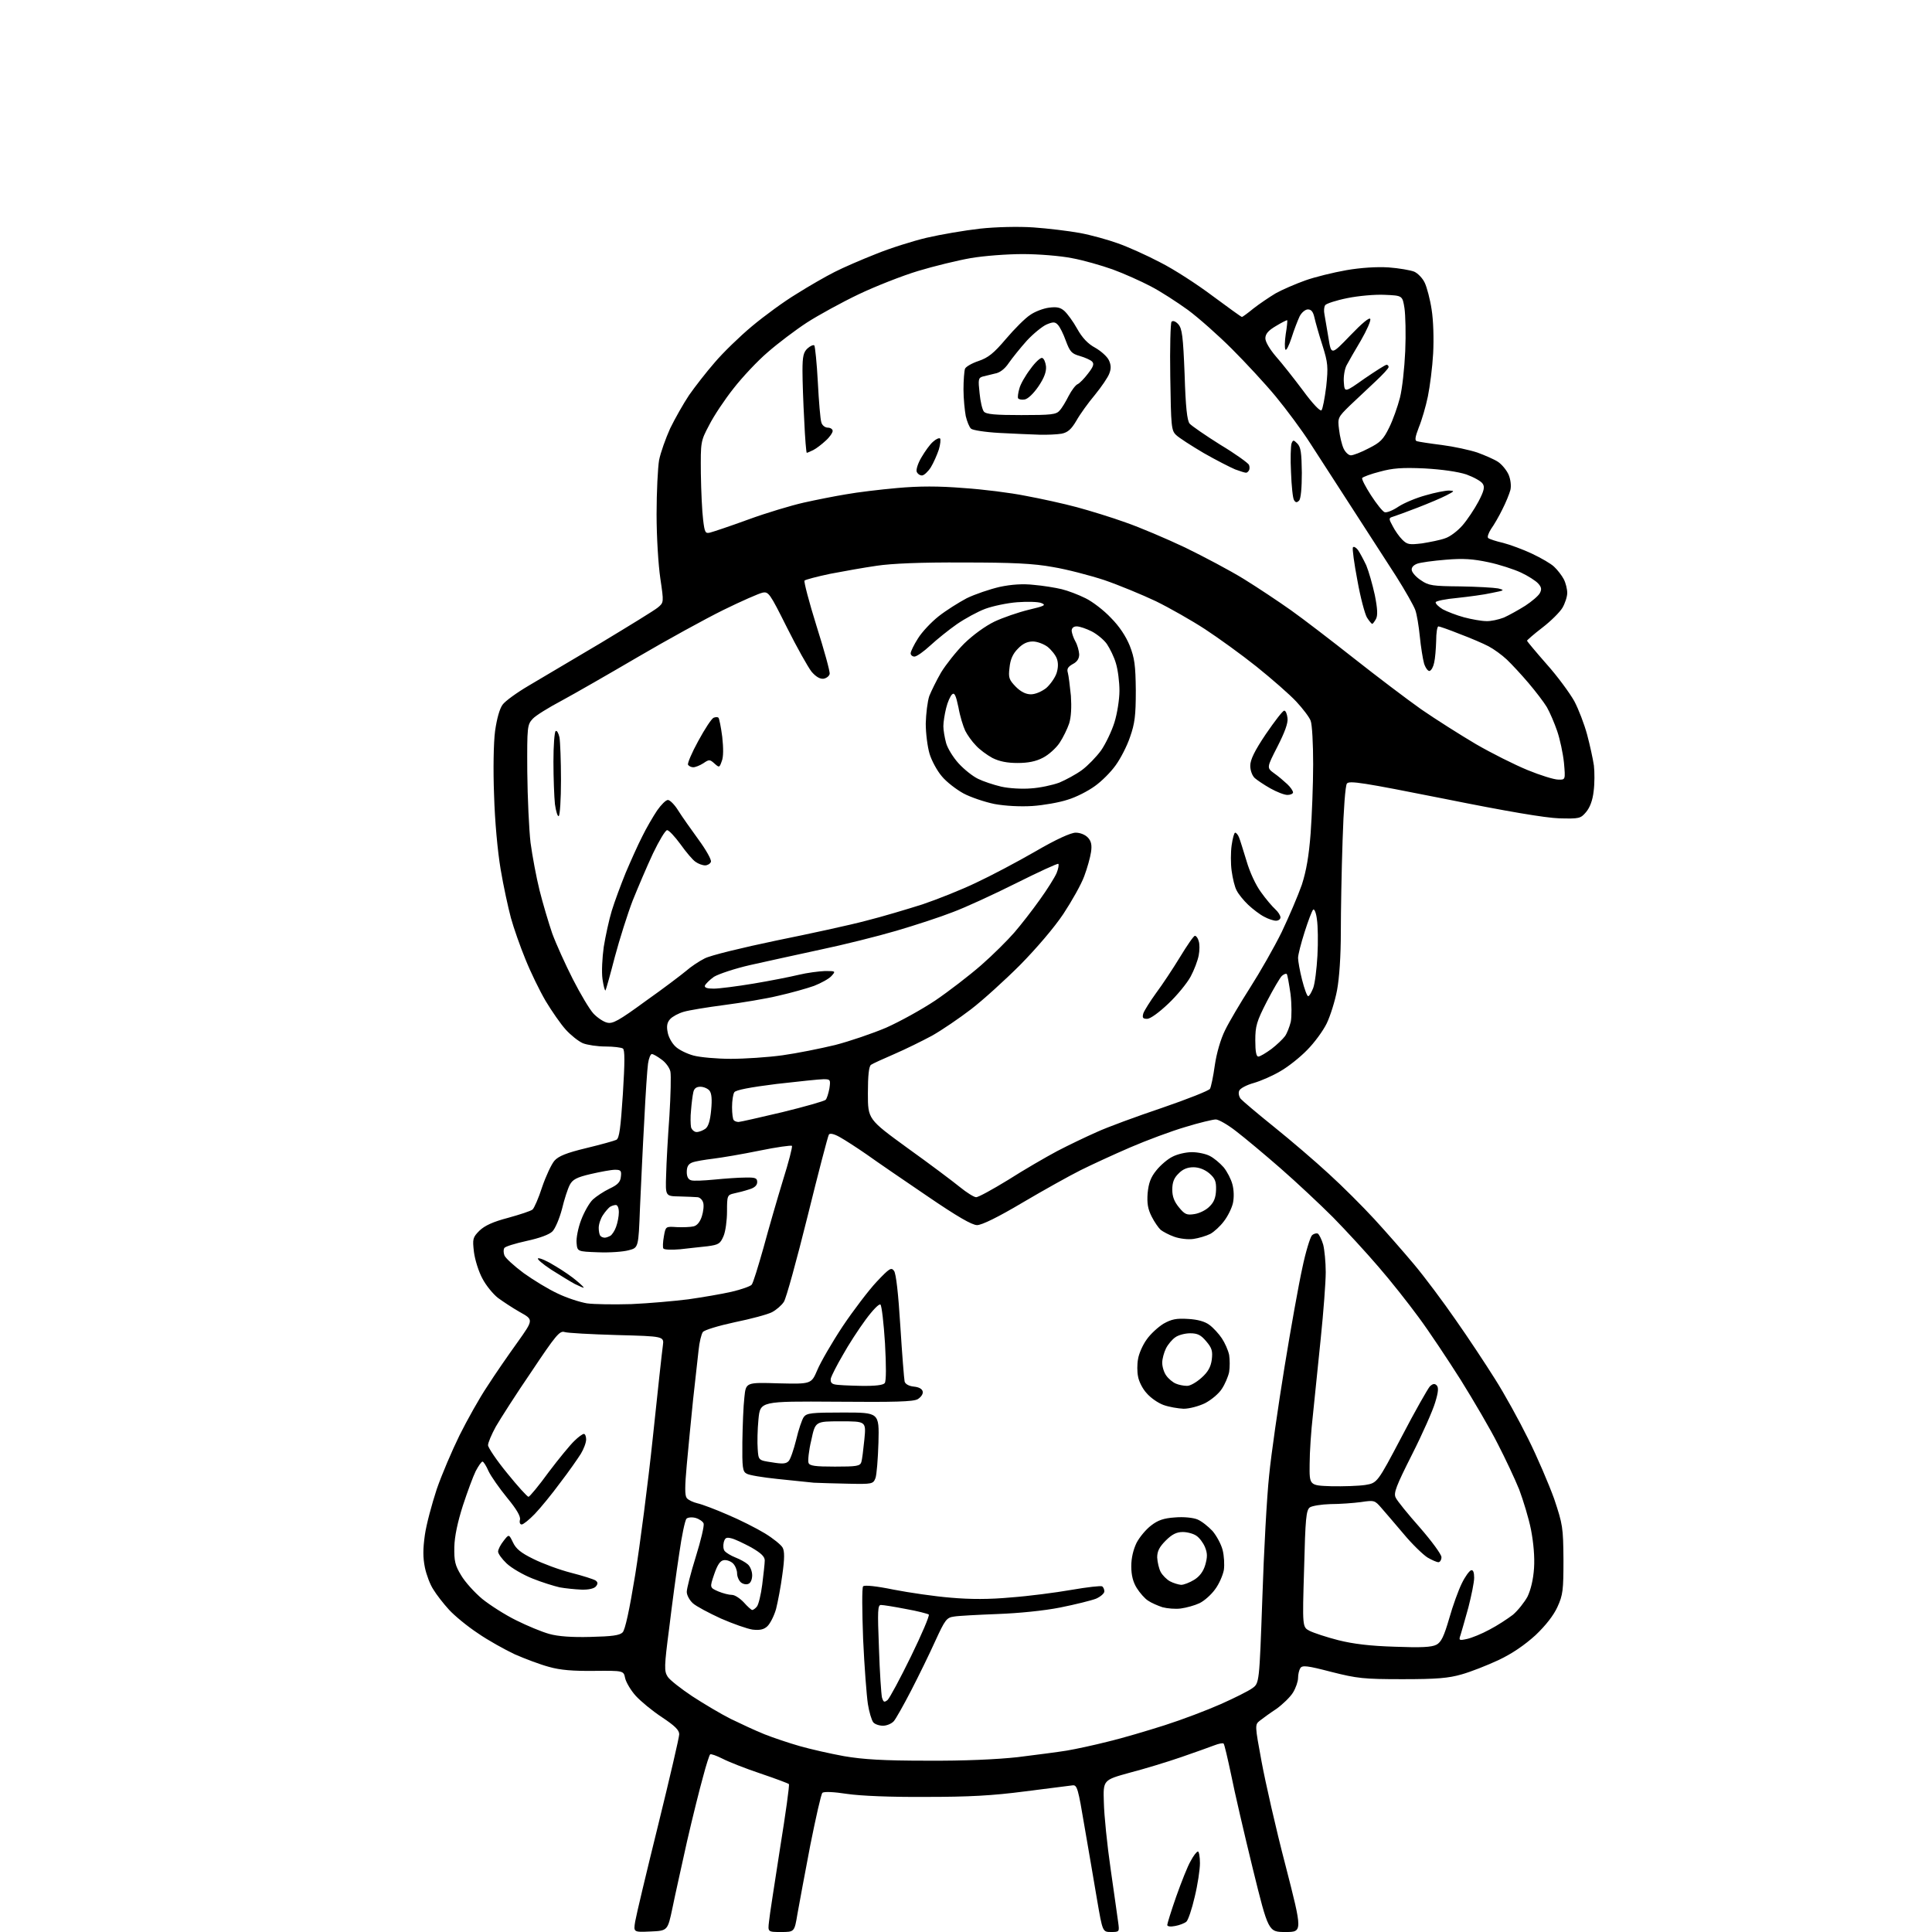 <?xml version="1.0" encoding="UTF-8" standalone="no"?>
<svg 
  version="1.1" 
  xmlns="http://www.w3.org/2000/svg" 
  xmlns:xlink="http://www.w3.org/1999/xlink" 
  xmlns:svg="http://www.w3.org/2000/svg"
  xmlns:rdf="http://www.w3.org/1999/02/22-rdf-syntax-ns#"
  xmlns:cc="http://creativecommons.org/ns#"
  xmlns:dc="http://purl.org/dc/elements/1.1/"
  viewBox="0 0 768 768"
  width="768"
  height="768"
>
<style>svg {background-color: white; }</style>"
<path stroke="none" fill="black" fill-rule="evenodd" d="M258.6,767.8C251.8,768.1 251.8,768.1 252.5,763.8C252.9,761.4 257.0,744.2 261.6,725.6C266.2,706.9 270.0,690.6 270.0,689.4C270.0,687.7 268.2,686.0 263.1,682.6C259.3,680.1 254.7,676.3 252.7,674.1C250.8,672.0 248.9,668.8 248.5,667.1C247.9,664.1 247.9,664.1 236.2,664.2C227.9,664.3 222.7,663.9 218.2,662.6C214.8,661.7 208.7,659.4 204.6,657.6C200.6,655.7 193.9,652.0 189.9,649.2C185.8,646.5 180.7,642.3 178.5,639.9C176.3,637.5 173.5,633.9 172.3,631.9C171.0,630.0 169.5,626.0 168.9,623.1C168.1,619.1 168.1,615.8 168.9,610.1C169.5,605.9 171.7,597.8 173.6,592.0C175.6,586.2 179.7,576.6 182.7,570.5C185.7,564.5 190.6,555.7 193.7,551.1C196.7,546.4 202.1,538.6 205.7,533.6C212.1,524.6 212.1,524.6 206.7,521.6C203.7,519.9 199.8,517.3 197.9,515.9C196.0,514.4 193.2,511.0 191.8,508.3C190.3,505.6 188.8,500.8 188.4,497.7C187.8,492.5 187.9,491.9 190.6,489.2C192.7,487.2 195.9,485.7 202.0,484.1C206.7,482.8 211.0,481.4 211.7,480.8C212.3,480.3 214.1,476.3 215.5,471.9C217.0,467.5 219.2,462.8 220.4,461.4C222.0,459.6 225.1,458.3 233.0,456.4C238.8,455.0 244.2,453.5 245.0,453.1C246.2,452.5 246.7,448.5 247.6,434.9C248.4,422.1 248.4,417.3 247.6,416.8C247.0,416.4 243.9,416.0 240.7,416.0C237.5,416.0 233.5,415.4 231.7,414.7C229.9,413.9 226.9,411.5 224.9,409.3C222.9,407.1 219.3,401.9 216.9,397.9C214.5,393.8 210.9,386.4 208.9,381.4C206.8,376.3 204.2,368.9 203.1,364.9C202.0,360.8 200.1,352.1 199.0,345.5C197.8,338.3 196.7,326.5 196.4,316.0C196.0,306.1 196.2,295.1 196.8,290.6C197.5,285.7 198.6,281.7 199.8,280.1C200.8,278.7 205.5,275.3 210.1,272.6C214.7,269.9 227.6,262.2 238.8,255.6C249.9,248.9 260.2,242.6 261.5,241.5C263.9,239.5 263.9,239.5 262.5,230.0C261.7,224.6 261.0,213.5 261.0,204.4C261.0,195.5 261.5,185.8 262.0,182.9C262.6,179.9 264.6,174.3 266.4,170.3C268.3,166.4 271.7,160.4 273.9,157.1C276.2,153.8 280.7,148.0 284.1,144.1C287.4,140.2 294.1,133.7 298.9,129.7C303.8,125.6 311.7,119.8 316.7,116.8C321.6,113.7 328.4,109.8 331.8,108.1C335.1,106.4 342.5,103.2 348.1,101.0C353.7,98.7 362.9,95.8 368.4,94.5C374.0,93.2 383.4,91.6 389.5,90.9C395.9,90.2 404.9,90.0 410.8,90.4C416.5,90.8 424.8,91.8 429.2,92.6C433.6,93.4 440.4,95.3 444.3,96.7C448.3,98.1 455.9,101.5 461.2,104.3C466.6,107.0 476.0,113.1 482.1,117.7C488.2,122.2 493.4,126.0 493.7,126.0C493.9,126.0 496.0,124.5 498.3,122.6C500.6,120.8 504.6,118.1 507.1,116.6C509.6,115.2 514.9,112.9 518.8,111.5C522.7,110.1 530.1,108.3 535.2,107.4C541.0,106.4 547.3,106.0 552.0,106.3C556.1,106.6 560.7,107.4 562.2,108.0C563.7,108.7 565.6,110.7 566.4,112.5C567.2,114.2 568.5,119.0 569.1,123.1C569.8,127.4 570.0,134.7 569.7,140.5C569.4,146.0 568.4,153.7 567.6,157.6C566.8,161.5 565.2,167.0 564.0,169.9C562.5,173.8 562.3,175.2 563.3,175.4C563.9,175.6 568.4,176.3 573.2,176.9C577.9,177.5 584.3,178.9 587.3,179.9C590.3,181.0 594.0,182.6 595.5,183.6C597.0,184.6 598.9,186.9 599.7,188.7C600.5,190.6 600.8,193.2 600.4,194.8C600.0,196.3 598.6,199.8 597.2,202.5C595.9,205.2 593.8,208.8 592.7,210.3C591.7,211.9 591.1,213.5 591.6,213.9C592.1,214.3 594.8,215.2 597.5,215.8C600.2,216.5 605.4,218.4 609.0,220.1C612.6,221.8 616.6,224.1 617.8,225.3C619.1,226.5 620.8,228.7 621.6,230.2C622.4,231.7 623.0,234.2 623.0,235.7C623.0,237.2 622.1,239.9 621.1,241.6C620.1,243.3 616.5,246.9 613.1,249.5C609.7,252.1 607.0,254.5 607.0,254.7C607.0,254.9 610.5,259.1 614.8,264.0C619.1,268.8 624.0,275.5 625.8,278.7C627.5,281.9 629.8,287.9 630.9,292.0C632.0,296.1 633.2,301.6 633.6,304.3C633.9,306.9 633.9,311.5 633.5,314.5C633.1,318.2 632.0,321.0 630.5,322.8C628.3,325.4 627.8,325.5 619.8,325.3C614.2,325.1 599.3,322.6 574.0,317.5C541.8,311.1 536.3,310.2 535.4,311.5C534.8,312.4 534.1,321.4 533.7,334.1C533.3,345.8 533.0,362.2 533.0,370.6C533.0,380.0 532.4,388.8 531.5,393.6C530.7,397.9 528.8,403.9 527.4,406.8C526.0,409.7 522.5,414.5 519.6,417.4C516.8,420.3 512.0,424.1 509.0,425.8C506.0,427.6 501.2,429.7 498.4,430.5C495.5,431.3 492.9,432.7 492.6,433.6C492.2,434.5 492.5,435.9 493.2,436.8C493.9,437.6 499.9,442.7 506.5,448.0C513.1,453.3 522.9,461.7 528.2,466.6C533.6,471.5 541.7,479.6 546.3,484.6C550.9,489.6 558.0,497.7 562.1,502.6C566.3,507.6 573.7,517.5 578.6,524.6C583.6,531.7 590.6,542.3 594.3,548.2C598.0,554.0 603.9,564.7 607.5,572.0C611.1,579.2 615.7,590.0 617.8,595.8C621.2,606.0 621.4,607.1 621.5,620.0C621.5,632.1 621.3,634.0 619.1,638.8C617.6,642.1 614.5,646.1 610.4,650.0C606.1,653.9 601.2,657.3 595.7,659.9C591.2,662.0 584.6,664.6 581.0,665.6C575.8,667.1 571.2,667.5 557.5,667.5C542.0,667.5 539.5,667.2 529.2,664.6C519.6,662.1 517.7,661.9 516.9,663.1C516.4,663.9 516.0,665.6 516.0,667.0C516.0,668.4 515.1,671.0 514.0,672.8C512.9,674.6 509.9,677.5 507.4,679.3C504.8,681.0 501.8,683.2 500.8,684.0C498.8,685.6 498.8,685.7 501.5,700.3C503.0,708.4 507.2,727.0 511.0,741.5C517.8,768.0 517.8,768.0 511.0,768.0C504.2,768.0 504.2,768.0 498.0,742.8C494.6,728.9 490.7,712.1 489.4,705.5C488.0,698.9 486.7,693.3 486.4,693.1C486.1,692.8 484.5,693.1 482.7,693.8C480.9,694.5 475.0,696.6 469.5,698.5C464.0,700.4 454.8,703.2 449.0,704.7C438.5,707.6 438.5,707.6 438.8,716.5C438.9,721.5 440.1,733.4 441.5,743.0C442.9,752.6 444.2,762.2 444.5,764.2C445.0,767.9 445.0,768.0 441.7,768.0C438.3,768.0 438.3,768.0 436.1,755.2C434.9,748.2 432.7,735.1 431.1,726.0C428.6,711.1 428.2,709.5 426.4,709.7C425.4,709.8 416.9,710.9 407.5,712.1C394.5,713.8 385.2,714.3 368.0,714.3C354.2,714.4 342.1,713.9 336.7,713.1C331.5,712.3 327.5,712.1 326.9,712.7C326.4,713.2 324.3,722.5 322.1,733.5C320.0,744.5 317.7,756.8 317.0,760.8C315.8,768.0 315.8,768.0 310.5,768.0C305.2,768.0 305.2,768.0 305.7,763.8C305.9,761.4 308.0,748.3 310.1,734.6C312.3,721.0 313.9,709.5 313.6,709.2C313.3,708.9 308.2,707.0 302.3,705.0C296.3,703.0 289.5,700.3 287.2,699.1C284.8,697.9 282.6,697.1 282.3,697.4C282.0,697.6 280.7,701.6 279.5,706.2C278.2,710.8 275.3,722.4 273.1,732.0C271.0,741.6 268.3,753.5 267.3,758.5C265.4,767.5 265.4,767.5 258.6,767.8zM467.2,765.6C465.3,766.0 464.0,765.8 464.0,765.2C464.0,764.7 465.6,759.5 467.6,753.8C469.6,748.2 472.1,741.8 473.3,739.8C474.4,737.7 475.7,736.0 476.2,736.0C476.6,736.0 477.0,738.1 477.0,740.6C477.0,743.2 476.1,749.2 474.9,754.1C473.8,758.9 472.3,763.3 471.6,763.9C470.9,764.5 468.9,765.3 467.2,765.6zM368.5,699.9C383.2,700.0 396.2,699.4 404.5,698.5C411.6,697.6 420.4,696.5 424.0,695.9C427.6,695.3 435.0,693.7 440.5,692.3C446.0,691.0 456.1,688.0 463.0,685.8C469.9,683.6 479.9,679.8 485.3,677.4C490.7,675.0 496.3,672.2 497.8,671.1C500.6,669.1 500.6,669.1 501.8,635.3C502.4,616.7 503.6,594.8 504.5,586.5C505.3,578.2 508.1,558.9 510.6,543.5C513.1,528.1 516.3,510.3 517.7,504.0C519.0,497.7 520.8,491.9 521.5,491.1C522.2,490.4 523.3,490.1 523.9,490.4C524.4,490.8 525.4,492.7 526.0,494.8C526.5,496.8 527.0,501.7 527.0,505.7C527.0,509.6 526.1,521.6 525.0,532.2C523.9,542.8 522.5,556.5 521.9,562.5C521.2,568.5 520.6,577.3 520.6,582.0C520.5,590.5 520.5,590.5 529.2,590.8C533.9,590.9 540.0,590.7 542.7,590.3C547.5,589.5 547.5,589.5 557.2,571.1C562.5,560.9 567.6,552.0 568.4,551.1C569.6,550.0 570.3,549.9 571.1,550.7C571.9,551.5 571.8,553.3 570.5,557.5C569.6,560.6 565.5,569.9 561.3,578.2C555.0,590.7 553.9,593.5 554.8,595.3C555.3,596.5 559.7,601.9 564.4,607.2C569.1,612.6 573.0,617.9 573.0,619.0C573.0,620.1 572.4,621.0 571.8,621.0C571.1,621.0 569.1,620.1 567.4,619.1C565.7,618.0 561.4,613.9 558.0,609.8C554.6,605.8 550.6,601.1 549.1,599.4C546.5,596.4 546.3,596.3 541.0,597.1C538.0,597.5 532.5,597.9 528.9,597.9C525.3,598.0 521.6,598.6 520.7,599.2C519.2,600.3 518.9,603.6 518.4,623.6C517.7,646.8 517.7,646.8 520.6,648.3C522.2,649.1 527.3,650.8 532.0,652.0C538.0,653.5 544.6,654.3 554.5,654.6C564.9,655.0 569.1,654.8 571.0,653.8C572.9,652.8 574.0,650.5 576.1,643.3C577.5,638.3 579.8,632.0 581.1,629.4C582.4,626.7 584.1,624.4 584.8,624.2C585.6,624.0 586.0,625.0 586.0,627.2C586.0,629.0 584.9,634.3 583.7,639.0C582.4,643.7 581.0,648.6 580.6,649.9C579.8,652.1 580.0,652.2 583.2,651.5C585.0,651.1 589.0,649.5 592.1,647.8C595.2,646.2 599.3,643.5 601.4,641.9C603.4,640.2 606.0,636.9 607.2,634.7C608.5,632.0 609.5,627.9 609.8,623.4C610.1,618.9 609.6,613.3 608.6,608.1C607.7,603.5 605.5,596.4 603.9,592.1C602.2,587.9 598.4,579.8 595.4,574.0C592.5,568.2 585.8,556.8 580.7,548.6C575.5,540.4 568.0,529.1 563.9,523.6C559.8,518.0 552.7,509.0 547.9,503.5C543.2,498.0 535.1,489.2 529.9,483.9C524.7,478.7 515.3,469.9 509.0,464.4C502.7,458.9 494.8,452.3 491.4,449.7C488.1,447.1 484.4,445.0 483.3,445.0C482.2,445.0 476.7,446.3 471.2,448.0C465.7,449.6 455.8,453.3 449.3,456.1C442.8,458.9 433.9,463.0 429.5,465.2C425.1,467.4 414.7,473.2 406.4,478.1C396.8,483.8 390.3,487.0 388.4,487.0C386.4,487.0 380.5,483.6 368.5,475.4C359.2,469.1 348.4,461.7 344.5,458.9C340.6,456.2 335.8,453.1 333.8,452.0C331.5,450.7 329.9,450.4 329.5,451.0C329.1,451.6 325.3,466.2 321.0,483.6C316.7,500.9 312.5,516.2 311.6,517.5C310.7,518.9 308.6,520.7 306.9,521.6C305.2,522.5 298.5,524.3 292.1,525.6C285.6,527.0 280.0,528.7 279.4,529.5C278.8,530.3 278.0,533.6 277.7,536.7C277.3,539.9 276.4,548.8 275.5,556.5C274.7,564.2 273.6,575.8 273.0,582.3C272.2,591.1 272.2,594.5 273.0,595.5C273.6,596.3 275.6,597.2 277.3,597.6C279.1,598.0 284.4,600.0 289.2,602.1C294.0,604.1 300.7,607.5 304.0,609.5C307.3,611.5 310.5,614.1 311.1,615.2C311.9,616.6 311.9,619.6 311.0,625.9C310.4,630.6 309.2,636.8 308.5,639.6C307.7,642.4 306.1,645.5 305.0,646.5C303.6,647.8 302.0,648.1 299.2,647.8C297.1,647.5 291.4,645.5 286.6,643.4C281.8,641.2 276.7,638.5 275.4,637.3C274.1,636.1 273.0,634.1 273.0,632.8C273.0,631.5 274.6,625.2 276.6,618.8C278.6,612.4 280.0,606.5 279.7,605.6C279.4,604.8 277.9,603.8 276.5,603.4C275.0,603.0 273.4,603.2 272.9,603.7C272.3,604.3 271.0,610.5 270.0,617.6C268.9,624.7 267.1,638.1 266.0,647.3C264.0,662.6 264.0,664.3 265.4,666.5C266.2,667.8 270.7,671.3 275.2,674.3C279.8,677.3 286.7,681.4 290.5,683.3C294.4,685.2 300.4,688.0 303.9,689.4C307.4,690.8 313.7,692.9 317.9,694.1C322.1,695.3 330.0,697.1 335.5,698.1C343.1,699.4 351.1,699.9 368.5,699.9zM351.0,686.0C349.5,686.0 347.7,685.4 347.1,684.6C346.5,683.8 345.5,680.6 345.0,677.4C344.5,674.1 343.6,662.5 343.1,651.5C342.7,640.5 342.6,631.1 343.1,630.6C343.6,630.0 348.4,630.5 355.2,631.9C361.4,633.1 371.6,634.6 377.9,635.1C385.8,635.8 393.3,635.8 401.9,635.0C408.8,634.5 419.6,633.1 425.9,632.0C432.2,630.9 437.7,630.3 438.1,630.6C438.6,630.9 439.0,631.8 439.0,632.6C439.0,633.4 437.5,634.7 435.7,635.5C433.9,636.2 427.5,637.8 421.5,639.0C415.0,640.3 404.8,641.3 396.5,641.6C388.8,641.9 381.0,642.3 379.3,642.6C376.3,643.0 375.7,643.8 371.8,652.3C369.5,657.4 365.2,666.2 362.2,672.0C359.2,677.8 356.1,683.3 355.3,684.2C354.4,685.2 352.5,686.0 351.0,686.0zM352.8,675.8C353.6,675.1 357.8,667.3 362.1,658.5C366.4,649.7 369.6,642.2 369.2,641.8C368.8,641.5 364.7,640.4 360.1,639.6C355.5,638.7 351.1,638.0 350.2,638.0C348.9,638.0 348.8,640.1 349.4,655.2C349.7,664.7 350.3,673.5 350.6,674.8C351.2,676.7 351.5,676.8 352.8,675.8zM234.7,650.7C243.3,650.5 246.3,650.1 247.5,648.9C248.5,647.9 250.2,640.1 252.5,626.0C254.4,614.2 257.6,589.6 259.5,571.5C261.4,553.4 263.2,536.9 263.5,534.9C264.0,531.2 264.0,531.2 245.2,530.7C234.9,530.4 225.5,529.9 224.4,529.5C222.5,528.9 220.9,530.8 211.3,545.2C205.2,554.1 198.9,564.0 197.1,567.1C195.4,570.2 194.0,573.5 194.0,574.5C194.0,575.4 197.4,580.5 201.6,585.6C205.8,590.8 209.6,595.0 210.1,595.0C210.5,595.0 214.2,590.6 218.1,585.2C222.1,579.9 226.7,574.3 228.3,572.8C229.9,571.2 231.6,570.0 232.1,570.0C232.6,570.0 233.0,571.0 233.0,572.2C233.0,573.5 232.0,576.1 230.9,577.9C229.7,579.8 226.1,585.0 222.7,589.4C219.4,593.9 214.9,599.4 212.6,601.8C210.4,604.1 208.0,606.0 207.4,606.0C206.7,606.0 206.4,605.2 206.7,604.1C207.0,602.8 205.4,600.0 201.6,595.4C198.5,591.6 195.2,586.9 194.2,584.8C193.3,582.7 192.2,581.0 191.8,581.0C191.4,581.0 190.2,582.7 189.1,584.8C188.1,586.8 185.8,593.0 184.0,598.5C181.9,605.1 180.7,610.7 180.6,615.0C180.5,620.5 180.9,622.3 183.3,626.2C184.8,628.8 188.6,633.0 191.7,635.6C194.8,638.1 200.9,642.0 205.2,644.1C209.6,646.3 215.4,648.7 218.3,649.5C221.8,650.5 227.3,650.9 234.7,650.7zM299.0,640.0C299.4,640.0 300.3,639.4 300.9,638.6C301.5,637.9 302.5,633.9 303.0,629.9C303.5,625.8 304.0,621.5 304.0,620.3C304.0,618.8 302.6,617.4 298.6,615.1C295.6,613.5 292.1,611.8 290.7,611.5C288.7,611.0 288.2,611.3 287.7,613.1C287.4,614.4 287.5,615.9 288.1,616.6C288.6,617.2 290.5,618.4 292.3,619.1C294.1,619.8 296.3,621.0 297.2,621.8C298.2,622.6 299.0,624.6 299.0,626.2C299.0,627.8 298.4,629.3 297.5,629.6C296.7,630.0 295.3,629.7 294.5,629.0C293.7,628.3 293.0,626.7 293.0,625.4C293.0,624.2 292.3,622.4 291.4,621.5C290.5,620.6 288.8,620.0 287.7,620.2C286.3,620.4 285.2,622.0 283.9,625.8C282.1,631.1 282.1,631.1 285.5,632.6C287.4,633.4 289.8,634.0 291.0,634.0C292.1,634.0 294.2,635.4 295.7,637.0C297.1,638.6 298.7,640.0 299.0,640.0zM469.4,639.4C467.3,639.7 464.0,639.4 462.1,638.9C460.3,638.3 457.7,637.2 456.4,636.3C455.1,635.5 453.1,633.2 451.9,631.3C450.4,628.9 449.7,626.2 449.7,622.6C449.7,619.3 450.5,616.0 451.8,613.3C453.0,611.0 455.6,607.9 457.6,606.4C460.3,604.3 462.6,603.5 467.1,603.2C470.5,602.9 474.3,603.3 476.0,604.0C477.7,604.7 480.3,606.8 482.0,608.6C483.6,610.5 485.4,613.8 486.0,616.1C486.6,618.4 486.8,622.0 486.5,624.1C486.1,626.2 484.6,629.7 483.0,631.8C481.5,633.9 478.7,636.4 476.8,637.3C474.9,638.2 471.6,639.1 469.4,639.4zM231.1,631.9C228.6,631.8 224.7,631.4 222.5,631.0C220.3,630.5 215.4,629.0 211.7,627.5C207.9,626.0 203.3,623.3 201.4,621.5C199.5,619.7 198.0,617.6 198.0,616.8C198.0,615.9 199.0,614.0 200.2,612.5C202.3,609.8 202.3,609.8 203.9,613.1C205.1,615.7 207.1,617.3 212.0,619.7C215.6,621.5 222.3,624.0 227.0,625.2C231.7,626.4 236.1,627.8 236.8,628.3C237.7,629.0 237.7,629.6 236.9,630.6C236.2,631.5 233.9,632.0 231.1,631.9zM469.5,630.0C470.6,630.0 472.9,629.1 474.7,628.0C476.8,626.7 478.3,624.8 479.1,622.1C480.0,618.9 480.0,617.5 479.0,615.0C478.3,613.3 476.8,611.3 475.6,610.5C474.5,609.7 472.0,609.0 470.2,609.0C467.7,609.0 465.9,609.9 463.4,612.4C460.9,614.9 460.0,616.6 460.0,619.1C460.1,621.0 460.7,623.6 461.4,624.9C462.1,626.2 463.8,627.9 465.1,628.6C466.4,629.3 468.4,629.9 469.5,630.0zM337.3,589.8C331.9,589.7 325.7,589.5 323.5,589.4C321.3,589.2 314.8,588.5 309.0,587.9C303.2,587.3 297.7,586.4 296.8,585.8C295.2,585.0 295.0,583.4 295.1,573.2C295.2,566.8 295.5,558.8 295.9,555.5C296.5,549.5 296.5,549.5 309.5,549.9C322.5,550.2 322.5,550.2 324.9,544.6C326.2,541.5 330.7,533.7 335.0,527.2C339.3,520.8 345.4,512.8 348.5,509.5C353.6,504.1 354.3,503.7 355.4,505.2C356.2,506.3 357.1,514.2 357.9,527.2C358.6,538.4 359.4,548.3 359.6,549.2C359.9,550.2 361.3,551.0 363.3,551.2C365.3,551.4 366.6,552.1 366.8,553.2C367.0,554.1 366.1,555.4 364.8,556.2C363.0,557.2 355.8,557.4 332.3,557.2C302.2,557.0 302.2,557.0 301.5,564.2C301.1,568.2 301.0,573.5 301.2,576.0C301.5,580.5 301.5,580.5 306.9,581.3C311.0,582.0 312.5,581.9 313.5,580.8C314.2,580.1 315.5,576.3 316.5,572.3C317.4,568.4 318.8,564.3 319.5,563.3C320.7,561.7 322.5,561.5 335.2,561.5C349.5,561.5 349.5,561.5 349.2,573.4C349.0,579.9 348.5,586.3 348.0,587.6C347.1,589.9 346.7,590.0 337.3,589.8zM331.9,583.0C340.5,583.0 341.9,582.8 342.4,581.2C342.7,580.3 343.2,576.2 343.6,572.2C344.3,565.0 344.3,565.0 334.2,565.0C324.1,565.0 324.1,565.0 322.5,572.5C321.5,576.6 321.1,580.7 321.4,581.5C321.8,582.7 324.0,583.0 331.9,583.0zM470.5,560.0C468.3,559.9 464.7,559.3 462.5,558.5C460.3,557.7 457.3,555.6 455.8,553.8C454.2,552.1 452.7,549.1 452.4,547.2C452.0,545.4 452.0,542.2 452.4,540.2C452.7,538.2 454.2,534.7 455.8,532.5C457.3,530.3 460.4,527.5 462.5,526.2C465.7,524.4 467.6,524.0 472.3,524.3C476.0,524.5 479.0,525.3 480.8,526.7C482.3,527.8 484.5,530.2 485.7,532.0C486.9,533.8 488.2,536.7 488.6,538.6C488.9,540.5 488.9,543.5 488.6,545.4C488.2,547.3 486.9,550.3 485.7,552.1C484.5,554.0 481.5,556.5 479.0,557.8C476.5,559.0 472.8,560.0 470.5,560.0zM342.1,550.9C348.0,551.0 351.1,550.6 351.7,549.8C352.3,549.0 352.3,543.0 351.8,534.0C351.3,526.0 350.5,519.1 350.0,518.6C349.5,518.1 346.9,520.8 344.1,524.6C341.3,528.4 337.2,534.7 335.0,538.7C332.7,542.6 330.6,546.8 330.3,547.8C330.0,549.2 330.4,550.0 331.7,550.3C332.7,550.6 337.4,550.8 342.1,550.9zM471.8,550.9C473.0,551.0 475.6,549.5 477.6,547.7C480.2,545.4 481.3,543.4 481.7,540.5C482.1,537.1 481.8,535.9 479.5,533.2C477.4,530.7 476.1,530.0 473.1,530.0C471.1,530.0 468.4,530.7 467.2,531.6C466.0,532.4 464.3,534.4 463.5,536.0C462.7,537.6 462.0,540.2 462.0,541.7C462.0,543.3 462.7,545.6 463.6,546.8C464.5,548.1 466.2,549.5 467.4,550.0C468.5,550.5 470.5,550.9 471.8,550.9zM251.0,518.4C257.9,518.1 268.0,517.2 273.6,516.5C279.2,515.7 286.9,514.4 290.8,513.5C294.7,512.6 298.3,511.3 298.8,510.7C299.4,510.0 301.4,503.4 303.5,496.0C305.5,488.6 309.0,476.5 311.2,469.3C313.5,462.0 315.1,455.8 314.8,455.5C314.5,455.2 308.7,456.0 301.9,457.4C295.1,458.8 286.8,460.2 283.5,460.6C280.2,461.0 276.5,461.6 275.2,462.1C273.6,462.7 273.0,463.8 273.0,465.9C273.0,467.8 273.6,468.9 274.8,469.2C275.7,469.5 279.9,469.3 284.0,468.9C288.1,468.5 293.6,468.1 296.2,468.1C300.3,468.0 301.0,468.3 301.0,469.9C301.0,471.2 299.9,472.2 297.8,472.8C296.0,473.4 293.3,474.1 291.8,474.4C289.1,475.0 289.0,475.3 289.0,481.6C289.0,485.1 288.4,489.6 287.6,491.4C286.3,494.4 285.7,494.8 281.3,495.4C278.7,495.7 273.7,496.2 270.4,496.6C267.0,496.9 264.0,496.8 263.7,496.3C263.4,495.9 263.5,493.7 263.9,491.5C264.6,487.5 264.6,487.5 269.0,487.8C271.5,487.9 274.5,487.8 275.7,487.5C277.1,487.2 278.3,485.7 279.0,483.5C279.6,481.6 279.9,479.1 279.5,478.0C279.2,476.9 278.1,475.9 277.2,475.9C276.3,475.8 273.0,475.7 270.0,475.6C264.5,475.5 264.5,475.5 264.8,467.0C264.9,462.3 265.5,451.8 266.1,443.6C266.6,435.4 266.8,427.5 266.5,426.0C266.2,424.5 264.6,422.3 263.0,421.2C261.4,420.0 259.7,419.0 259.1,419.0C258.6,419.0 257.9,420.7 257.6,422.8C257.3,424.8 256.6,435.1 256.1,445.5C255.5,455.9 254.8,471.6 254.4,480.2C253.8,496.0 253.8,496.0 249.9,497.0C247.7,497.6 242.3,498.0 237.7,497.8C229.5,497.5 229.5,497.5 229.2,494.1C229.0,492.3 229.8,488.1 231.0,485.0C232.2,481.8 234.3,478.1 235.7,476.8C237.0,475.6 240.0,473.6 242.3,472.5C245.5,471.0 246.6,469.9 246.8,467.8C247.1,465.4 246.8,465.0 244.5,465.0C243.0,465.0 238.7,465.8 234.8,466.7C229.2,468.0 227.6,468.9 226.5,471.0C225.7,472.5 224.3,476.8 223.4,480.6C222.4,484.4 220.7,488.4 219.6,489.5C218.3,490.8 214.4,492.2 209.3,493.3C204.8,494.3 200.8,495.5 200.5,496.1C200.1,496.6 200.1,497.9 200.5,499.0C200.8,500.0 204.3,503.2 208.2,506.1C212.1,508.9 218.2,512.6 221.7,514.2C225.2,515.9 230.4,517.6 233.3,518.1C236.2,518.5 244.1,518.6 251.0,518.4zM232.0,511.9C231.7,511.9 230.2,511.2 228.5,510.4C226.8,509.5 222.6,506.9 219.1,504.7C215.6,502.4 213.3,500.4 213.9,500.2C214.6,500.0 217.6,501.3 220.6,503.2C223.7,505.0 227.6,507.7 229.3,509.2C231.1,510.7 232.3,511.9 232.0,511.9zM474.4,492.5C472.2,492.8 468.9,492.4 466.7,491.6C464.7,490.9 462.3,489.6 461.4,488.9C460.6,488.2 458.9,485.8 457.8,483.6C456.3,480.6 455.9,478.4 456.2,474.3C456.6,470.3 457.4,468.0 459.7,465.2C461.3,463.2 464.2,460.7 466.1,459.8C468.0,458.8 471.4,458.0 473.8,458.0C476.2,458.0 479.4,458.7 480.9,459.5C482.5,460.3 484.9,462.3 486.4,464.0C487.8,465.7 489.4,468.8 489.9,470.8C490.5,473.0 490.6,476.0 490.1,478.3C489.6,480.4 488.0,483.6 486.5,485.5C485.1,487.4 482.6,489.7 481.1,490.5C479.5,491.3 476.5,492.2 474.4,492.5zM240.4,492.0C241.0,492.0 242.0,491.6 242.7,491.2C243.3,490.8 244.4,489.2 244.9,487.7C245.5,486.1 246.0,483.5 246.0,481.9C246.0,480.2 245.5,479.0 244.8,479.0C244.1,479.0 243.0,479.4 242.4,479.8C241.9,480.2 240.6,481.6 239.7,483.0C238.8,484.3 238.0,486.6 238.0,488.1C238.0,489.5 238.3,491.0 238.7,491.3C239.0,491.7 239.8,492.0 240.4,492.0zM474.9,482.6C476.8,482.3 479.5,481.0 480.8,479.6C482.6,477.9 483.3,476.0 483.4,473.0C483.5,469.6 483.0,468.4 480.7,466.4C478.9,464.9 476.6,464.0 474.4,464.0C472.0,464.0 470.1,464.8 468.5,466.5C466.7,468.2 466.0,470.0 466.0,472.9C466.0,475.7 466.8,477.7 468.7,480.0C471.0,482.8 471.8,483.1 474.9,482.6zM388.0,475.9C388.8,476.0 394.6,472.8 400.8,469.0C406.9,465.1 415.7,460.0 420.2,457.6C424.8,455.2 431.9,451.8 436.0,450.0C440.1,448.1 451.8,443.8 461.9,440.4C472.1,436.9 480.7,433.5 481.0,432.8C481.4,432.1 482.3,427.9 482.9,423.5C483.6,418.7 485.2,413.1 487.0,409.5C488.6,406.2 493.1,398.6 497.0,392.5C500.9,386.4 506.5,376.6 509.5,370.5C512.4,364.4 516.0,356.0 517.5,351.7C519.3,346.1 520.3,340.3 521.0,331.2C521.5,324.2 522.0,311.9 522.0,303.8C522.0,295.7 521.6,288.0 521.0,286.5C520.5,285.1 517.9,281.7 515.3,278.9C512.7,276.1 505.6,269.9 499.5,265.0C493.5,260.2 484.2,253.5 479.0,250.1C473.8,246.7 465.0,241.7 459.5,239.0C454.0,236.4 444.8,232.6 439.0,230.6C433.2,228.7 424.0,226.3 418.5,225.4C410.9,224.0 402.4,223.6 383.0,223.6C366.3,223.5 354.4,224.0 348.5,224.9C343.6,225.6 335.2,227.1 330.0,228.1C324.8,229.2 320.2,230.4 319.8,230.8C319.5,231.2 321.6,239.3 324.6,248.9C327.6,258.4 330.0,267.0 329.8,267.9C329.6,268.8 328.5,269.6 327.4,269.8C326.0,270.0 324.3,269.0 322.6,267.0C321.2,265.2 316.8,257.4 312.8,249.4C306.0,235.8 305.5,235.1 303.1,235.6C301.7,235.9 294.6,239.0 287.5,242.5C280.4,246.0 265.1,254.4 253.5,261.2C241.9,268.0 228.3,275.8 223.3,278.5C218.2,281.2 213.0,284.4 211.8,285.7C209.6,288.1 209.5,288.7 209.6,306.8C209.7,317.1 210.3,329.8 210.9,335.0C211.6,340.2 213.2,348.8 214.5,354.0C215.8,359.2 218.1,366.9 219.5,371.0C221.0,375.1 224.7,383.3 227.7,389.2C230.7,395.1 234.4,401.3 235.9,402.9C237.4,404.5 239.9,406.2 241.3,406.5C243.5,407.1 245.9,405.8 256.7,397.9C263.8,392.9 271.0,387.4 272.8,385.9C274.6,384.3 277.9,382.1 280.1,381.0C282.3,379.8 295.1,376.7 308.5,373.9C321.8,371.2 338.0,367.7 344.3,366.0C350.7,364.4 360.7,361.4 366.7,359.5C372.6,357.5 382.2,353.7 388.0,350.9C393.8,348.2 404.4,342.6 411.5,338.5C419.9,333.6 425.7,331.0 427.6,331.0C429.4,331.0 431.4,331.8 432.5,333.0C433.8,334.4 434.1,336.0 433.7,338.7C433.4,340.8 432.2,345.1 431.0,348.3C429.8,351.6 426.0,358.3 422.7,363.3C419.1,368.7 412.0,377.0 405.5,383.6C399.5,389.6 390.7,397.6 386.0,401.2C381.3,404.8 374.4,409.5 370.5,411.7C366.6,413.8 359.9,417.1 355.5,419.0C351.1,420.9 346.9,422.8 346.2,423.3C345.4,424.0 345.0,427.5 345.0,434.6C345.0,444.9 345.0,444.9 360.8,456.4C369.6,462.7 378.9,469.7 381.6,471.9C384.3,474.1 387.2,475.9 388.0,475.9zM276.9,450.0C277.9,450.0 279.4,449.4 280.4,448.7C281.6,447.8 282.3,445.5 282.7,441.2C283.1,437.0 282.9,434.6 282.0,433.5C281.3,432.7 279.7,432.0 278.4,432.0C276.8,432.0 275.9,432.7 275.6,434.2C275.3,435.5 274.9,438.7 274.7,441.3C274.4,444.0 274.5,447.0 274.7,448.1C275.0,449.1 276.0,450.0 276.9,450.0zM293.6,446.0C294.2,446.0 302.1,444.2 311.0,442.1C320.0,439.9 327.7,437.7 328.2,437.2C328.7,436.7 329.3,434.7 329.7,432.7C330.2,429.2 330.1,429.0 327.4,429.0C325.8,429.0 317.4,429.9 308.6,430.9C298.2,432.2 292.4,433.3 291.9,434.2C291.4,434.9 291.0,437.6 291.0,440.1C291.0,442.6 291.3,445.0 291.7,445.3C292.0,445.7 292.9,446.0 293.6,446.0zM290.5,420.9C296.0,420.9 305.2,420.3 311.0,419.5C316.8,418.7 326.2,416.8 332.0,415.4C337.8,413.9 346.9,410.8 352.3,408.5C357.7,406.1 366.4,401.3 371.8,397.7C377.1,394.1 385.3,387.8 390.0,383.7C394.7,379.6 400.6,373.7 403.2,370.7C405.8,367.7 410.4,361.8 413.3,357.7C416.2,353.7 419.2,348.9 420.0,347.1C420.7,345.4 421.0,343.7 420.7,343.4C420.5,343.1 412.9,346.6 403.9,351.1C394.9,355.6 383.6,360.8 378.7,362.6C373.9,364.5 363.8,367.8 356.3,370.0C348.8,372.2 335.2,375.6 326.1,377.5C317.0,379.5 304.4,382.2 298.3,383.6C292.1,385.0 285.6,387.2 283.8,388.3C282.1,389.5 280.5,391.1 280.2,391.8C280.0,392.6 281.0,393.0 283.7,393.0C285.8,393.0 292.9,392.1 299.5,391.0C306.1,389.9 314.2,388.3 317.5,387.5C320.8,386.7 325.5,386.1 327.9,386.0C332.2,386.0 332.3,386.0 330.5,388.0C329.5,389.1 326.4,390.8 323.6,391.9C320.8,392.9 314.4,394.7 309.5,395.8C304.6,397.0 294.9,398.6 288.0,399.5C281.1,400.4 273.8,401.6 271.8,402.2C269.7,402.8 267.3,404.1 266.4,405.1C265.2,406.4 264.9,407.9 265.4,410.3C265.7,412.2 267.1,414.7 268.5,416.0C269.8,417.3 273.1,418.9 275.7,419.6C278.3,420.3 285.0,420.9 290.5,420.9zM500.2,420.0C500.9,420.0 503.2,418.6 505.4,417.0C507.5,415.4 509.9,413.1 510.8,411.9C511.6,410.8 512.6,408.2 513.1,406.2C513.5,404.2 513.5,399.2 513.0,395.1C512.4,391.0 511.8,387.5 511.5,387.2C511.3,386.9 510.4,387.2 509.6,387.9C508.9,388.5 506.2,393.1 503.6,398.1C499.5,406.1 499.0,407.9 499.0,413.6C499.0,418.1 499.4,420.0 500.2,420.0zM456.0,405.0C454.3,405.0 454.0,404.6 454.5,402.8C454.9,401.7 457.2,398.0 459.6,394.7C462.0,391.5 466.3,385.0 469.1,380.4C471.9,375.8 474.5,372.0 475.0,372.0C475.5,372.0 476.2,372.9 476.5,374.1C476.9,375.2 476.9,377.8 476.5,379.8C476.1,381.9 474.7,385.6 473.3,388.2C471.9,390.8 467.9,395.7 464.4,399.0C460.7,402.5 457.3,405.0 456.0,405.0zM520.0,396.0C520.5,396.0 521.3,394.5 522.0,392.8C522.7,391.0 523.4,385.2 523.7,379.9C524.0,374.5 523.9,368.1 523.5,365.5C523.2,362.9 522.5,361.2 522.0,361.6C521.5,362.1 520.0,366.1 518.6,370.5C517.2,374.9 516.0,379.5 516.0,380.8C516.0,382.0 516.7,386.0 517.6,389.5C518.5,393.1 519.6,396.0 520.0,396.0zM240.7,393.7C240.4,393.9 239.9,391.9 239.5,389.2C239.1,386.4 239.4,380.7 240.0,376.4C240.7,372.1 242.1,365.6 243.2,362.0C244.3,358.4 246.8,351.7 248.7,347.0C250.7,342.3 253.6,335.8 255.3,332.5C256.9,329.2 259.6,324.6 261.2,322.2C262.8,319.9 264.7,318.0 265.5,318.0C266.3,318.0 268.2,319.9 269.6,322.2C271.1,324.6 274.8,329.8 277.7,333.8C280.7,337.9 282.9,341.8 282.6,342.6C282.3,343.4 281.2,344.0 280.3,344.0C279.3,344.0 277.6,343.4 276.5,342.6C275.4,341.9 272.7,338.7 270.5,335.6C268.3,332.6 265.9,330.0 265.2,330.0C264.5,330.0 262.0,334.2 259.6,339.2C257.2,344.3 253.6,352.8 251.5,358.0C249.5,363.2 246.3,373.3 244.4,380.4C242.6,387.4 240.9,393.4 240.7,393.7zM507.2,366.0C506.3,366.0 504.1,365.3 502.5,364.4C500.9,363.6 498.0,361.4 496.2,359.7C494.3,357.9 492.3,355.4 491.6,354.0C490.8,352.6 490.0,349.1 489.6,346.2C489.2,343.4 489.2,338.8 489.6,336.0C490.0,333.2 490.6,331.0 491.0,331.0C491.4,331.0 492.1,331.8 492.5,332.8C492.9,333.7 494.2,338.0 495.5,342.2C496.8,346.7 499.2,351.9 501.3,354.7C503.2,357.4 505.8,360.4 506.9,361.4C508.1,362.5 509.0,363.9 509.0,364.7C509.0,365.4 508.2,366.0 507.2,366.0zM222.1,324.4C221.7,324.7 221.0,322.6 220.6,319.7C220.3,316.9 220.0,309.2 220.0,302.8C220.0,296.4 220.4,290.9 220.9,290.6C221.4,290.3 222.0,291.4 222.4,293.1C222.7,294.9 223.0,302.5 223.0,310.1C223.0,317.7 222.6,324.1 222.1,324.4zM410.4,320.4C405.6,320.7 399.7,320.4 395.3,319.6C391.4,318.8 385.8,316.9 383.0,315.4C380.1,313.8 376.2,310.8 374.4,308.6C372.5,306.4 370.3,302.3 369.5,299.6C368.7,296.9 368.0,291.5 368.0,287.6C368.1,283.7 368.7,278.8 369.4,276.7C370.2,274.7 372.3,270.4 374.1,267.3C376.0,264.2 380.1,259.0 383.3,255.8C386.8,252.4 391.6,248.9 395.3,247.1C398.7,245.5 404.8,243.4 408.9,242.4C415.3,240.9 416.0,240.5 413.9,239.7C412.6,239.2 408.3,239.1 404.3,239.4C400.4,239.7 394.7,240.9 391.7,242.0C388.7,243.1 383.6,245.9 380.4,248.1C377.1,250.4 372.4,254.2 369.8,256.6C367.2,259.0 364.4,261.0 363.5,261.0C362.7,261.0 362.0,260.4 362.0,259.7C362.0,259.0 363.3,256.3 364.9,253.8C366.5,251.2 370.2,247.3 373.1,245.0C376.0,242.7 381.1,239.5 384.3,237.8C387.6,236.2 393.5,234.2 397.4,233.3C402.1,232.3 406.7,232.0 411.0,232.5C414.6,232.8 419.5,233.6 422.0,234.2C424.5,234.8 428.7,236.4 431.5,237.8C434.2,239.1 438.8,242.6 441.6,245.6C445.0,249.0 447.6,253.0 449.1,256.7C451.0,261.6 451.4,264.4 451.5,274.5C451.5,284.5 451.1,287.6 449.2,293.0C448.0,296.6 445.4,301.6 443.5,304.2C441.6,306.9 437.9,310.6 435.2,312.5C432.6,314.4 427.8,316.9 424.4,317.9C421.1,319.0 414.8,320.1 410.4,320.4zM511.8,316.0C510.5,316.0 507.5,314.8 505.0,313.4C502.5,312.0 499.7,310.1 498.8,309.3C497.8,308.4 497.0,306.3 497.0,304.4C497.0,302.0 498.7,298.5 503.2,291.8C506.7,286.7 509.9,282.5 510.5,282.5C511.1,282.5 511.6,283.8 511.8,285.4C512.1,287.4 510.7,291.1 507.8,296.8C503.5,305.2 503.5,305.2 506.5,307.4C508.1,308.5 510.4,310.5 511.7,311.7C513.0,312.9 514.0,314.4 514.0,315.0C514.0,315.5 513.0,316.0 511.8,316.0zM409.8,313.4C413.3,313.2 418.4,312.1 421.1,311.1C423.7,310.0 427.8,307.8 430.1,306.1C432.4,304.4 435.8,300.9 437.7,298.3C439.5,295.7 441.9,290.7 443.0,287.2C444.1,283.7 445.0,278.0 445.0,274.6C445.0,271.1 444.4,266.3 443.6,263.7C442.9,261.2 441.2,257.8 440.0,256.0C438.8,254.3 436.1,252.1 434.0,251.0C431.8,249.9 429.2,249.0 428.0,249.0C426.8,249.0 426.0,249.6 426.0,250.8C426.1,251.7 426.7,253.6 427.5,255.0C428.3,256.4 428.9,258.7 429.0,260.1C429.0,261.8 428.2,263.1 426.4,264.0C424.5,265.1 424.0,265.9 424.5,267.5C424.8,268.6 425.3,272.7 425.7,276.6C426.0,281.1 425.8,285.1 425.0,287.6C424.3,289.7 422.6,293.2 421.2,295.3C419.8,297.4 416.8,300.1 414.6,301.2C411.8,302.7 408.6,303.3 404.5,303.3C400.4,303.3 397.3,302.7 394.5,301.3C392.3,300.1 389.3,297.9 387.9,296.3C386.4,294.8 384.5,292.1 383.7,290.5C382.9,288.8 381.6,284.7 381.0,281.2C380.0,276.4 379.4,275.2 378.5,276.0C377.8,276.6 376.7,279.0 376.1,281.5C375.5,283.9 375.0,287.1 375.0,288.7C375.0,290.2 375.5,293.2 376.1,295.4C376.7,297.5 378.9,301.1 381.1,303.5C383.3,305.9 386.7,308.6 388.8,309.6C390.8,310.6 395.0,312.0 398.0,312.7C401.1,313.4 406.3,313.7 409.8,313.4zM619.4,309.9C622.3,310.0 622.3,310.0 621.7,303.2C621.3,299.4 620.1,293.8 619.0,290.6C617.9,287.4 616.1,283.2 614.9,281.1C613.7,279.1 610.4,274.8 607.6,271.5C604.8,268.2 600.9,264.0 599.0,262.2C597.1,260.4 593.8,258.0 591.7,256.9C589.6,255.8 584.5,253.6 580.2,252.0C576.0,250.3 572.2,249.0 571.8,249.0C571.3,249.0 570.9,251.6 570.9,254.8C570.8,257.9 570.5,261.8 570.1,263.4C569.8,265.0 569.0,266.5 568.3,266.7C567.7,266.9 566.7,265.6 566.1,263.8C565.6,262.0 564.8,257.1 564.4,253.0C564.0,248.9 563.2,244.1 562.6,242.5C562.0,240.8 558.6,234.8 555.0,229.1C551.4,223.5 543.5,211.3 537.5,202.0C531.5,192.7 523.9,181.0 520.7,176.0C517.5,171.0 511.4,162.8 507.2,157.7C503.0,152.6 495.1,144.1 489.7,138.7C484.3,133.3 476.4,126.3 472.2,123.2C467.9,120.1 461.3,115.8 457.4,113.8C453.6,111.8 446.7,108.7 442.3,107.1C437.8,105.5 430.5,103.4 426.0,102.6C421.5,101.7 412.7,101.0 406.6,101.0C400.4,101.0 391.1,101.7 385.9,102.6C380.7,103.5 371.3,105.8 365.0,107.7C358.7,109.6 348.0,113.8 341.3,117.0C334.6,120.2 325.3,125.3 320.8,128.2C316.2,131.2 309.2,136.5 305.2,140.0C301.2,143.4 295.1,149.9 291.6,154.4C288.1,158.8 283.7,165.4 281.9,169.0C278.5,175.4 278.5,175.6 278.6,188.2C278.7,195.2 279.1,203.5 279.5,206.6C280.1,211.7 280.4,212.2 282.3,211.7C283.5,211.4 290.4,209.1 297.5,206.5C304.6,203.9 314.6,200.9 319.5,199.8C324.4,198.7 332.0,197.2 336.3,196.5C340.7,195.7 349.8,194.6 356.6,194.0C365.4,193.2 373.2,193.2 383.0,194.0C390.7,194.5 401.8,195.9 407.7,197.1C413.7,198.2 422.8,200.2 428.0,201.6C433.2,203.0 442.0,205.7 447.5,207.7C453.0,209.6 463.6,214.1 471.0,217.6C478.4,221.2 489.0,226.8 494.5,230.2C500.0,233.6 508.4,239.2 513.2,242.6C518.0,246.0 529.2,254.6 538.2,261.7C547.2,268.8 559.2,277.9 565.0,282.0C570.8,286.0 580.6,292.2 586.7,295.8C592.9,299.4 602.1,304.0 607.2,306.1C612.3,308.2 617.8,309.9 619.4,309.9zM275.6,305.0C274.8,305.0 273.9,304.6 273.5,304.0C273.2,303.5 275.0,299.2 277.6,294.5C280.2,289.7 282.9,285.6 283.7,285.3C284.5,285.0 285.3,285.0 285.6,285.3C285.9,285.6 286.6,289.0 287.1,292.9C287.6,297.4 287.6,301.0 286.9,302.6C286.0,305.2 285.9,305.2 284.0,303.5C282.2,301.9 281.9,301.8 279.6,303.4C278.2,304.3 276.4,305.0 275.6,305.0zM409.8,276.0C411.6,276.0 414.1,274.9 415.9,273.5C417.5,272.1 419.4,269.4 420.0,267.6C420.7,265.4 420.7,263.4 420.1,261.8C419.6,260.4 417.9,258.3 416.4,257.1C414.9,256.0 412.3,255.0 410.6,255.0C408.3,255.0 406.5,255.9 404.6,257.9C402.6,259.9 401.6,262.2 401.3,265.4C400.8,269.4 401.1,270.2 403.8,273.0C405.8,275.0 407.8,276.0 409.8,276.0zM545.5,248.0C545.2,248.0 544.3,246.9 543.4,245.5C542.6,244.2 540.8,237.6 539.6,230.8C538.3,224.0 537.5,218.1 537.8,217.6C538.1,217.1 539.0,217.6 539.8,218.6C540.5,219.6 542.0,222.4 543.1,224.7C544.1,227.1 545.6,232.4 546.5,236.5C547.6,242.0 547.7,244.6 547.0,246.0C546.4,247.1 545.7,248.0 545.5,248.0zM590.8,246.9C592.6,247.0 595.7,246.3 597.8,245.5C599.8,244.6 603.6,242.5 606.3,240.8C608.9,239.1 611.5,236.9 612.1,235.8C612.9,234.3 612.8,233.4 611.4,231.9C610.5,230.9 607.4,228.9 604.6,227.6C601.8,226.3 596.0,224.4 591.7,223.5C585.6,222.2 581.7,221.9 574.7,222.5C569.7,222.9 564.6,223.6 563.3,224.1C561.8,224.7 561.0,225.6 561.2,226.7C561.4,227.7 563.0,229.5 564.9,230.7C567.9,232.8 569.6,233.0 580.4,233.1C587.1,233.2 593.9,233.6 595.5,233.9C598.3,234.6 598.1,234.7 593.0,235.7C590.0,236.4 583.8,237.2 579.2,237.7C574.7,238.1 570.8,238.9 570.7,239.4C570.6,240.0 571.9,241.2 573.5,242.2C575.2,243.1 579.0,244.6 582.0,245.4C585.0,246.2 589.0,246.9 590.8,246.9zM565.3,216.0C568.4,215.5 572.5,214.7 574.4,214.0C576.4,213.4 579.5,211.0 581.4,208.8C583.3,206.6 586.1,202.4 587.7,199.4C589.9,195.2 590.3,193.6 589.4,192.3C588.8,191.3 585.9,189.7 582.9,188.6C579.5,187.5 573.3,186.6 566.2,186.2C557.3,185.8 553.6,186.1 548.5,187.5C544.9,188.4 541.8,189.6 541.5,190.0C541.2,190.4 542.8,193.5 545.0,196.9C547.2,200.3 549.6,203.3 550.4,203.6C551.2,203.9 553.7,202.9 555.9,201.4C558.2,199.9 563.0,197.9 566.7,196.9C570.4,195.8 574.6,195.0 576.0,195.0C578.3,195.1 578.3,195.2 575.0,196.9C573.1,197.9 567.9,200.1 563.5,201.8C559.1,203.5 554.7,205.1 553.7,205.4C552.0,205.9 552.0,206.2 553.6,209.1C554.5,210.9 556.2,213.3 557.4,214.5C559.4,216.5 560.2,216.6 565.3,216.0zM516.4,199.0C515.5,199.9 515.0,199.8 514.4,198.8C513.9,198.1 513.4,193.1 513.2,187.8C512.9,182.4 513.1,177.3 513.4,176.3C514.0,174.8 514.2,174.8 515.7,176.3C517.1,177.7 517.4,180.0 517.5,187.9C517.5,194.1 517.1,198.3 516.4,199.0zM366.5,189.0C365.6,189.0 364.7,188.3 364.4,187.5C364.1,186.7 364.9,184.1 366.3,181.8C367.7,179.4 369.7,176.6 370.9,175.6C372.1,174.5 373.3,174.0 373.7,174.3C374.0,174.7 373.8,176.7 373.2,178.7C372.5,180.8 371.1,184.0 370.0,185.8C368.9,187.5 367.3,189.0 366.5,189.0zM495.2,187.9C494.8,187.9 492.9,187.3 491.0,186.6C489.1,185.8 483.4,182.9 478.5,180.1C473.6,177.2 468.6,174.0 467.5,172.9C465.6,171.1 465.5,169.4 465.2,149.8C465.0,138.2 465.3,128.3 465.7,127.9C466.3,127.3 467.4,127.8 468.4,128.9C469.9,130.6 470.3,133.6 470.9,148.8C471.3,161.9 471.9,167.2 472.9,168.4C473.7,169.3 479.2,173.1 485.1,176.8C491.1,180.4 496.2,184.1 496.5,184.8C496.8,185.6 496.8,186.6 496.4,187.1C496.1,187.6 495.6,188.0 495.2,187.9zM537.0,181.0C537.9,181.0 541.1,179.8 544.1,178.2C548.7,175.9 549.9,174.7 552.2,170.0C553.7,167.0 555.6,161.6 556.5,158.1C557.4,154.6 558.3,146.3 558.6,139.6C558.9,132.9 558.7,125.2 558.3,122.5C557.5,117.5 557.5,117.5 550.5,117.2C546.7,117.0 540.0,117.6 535.6,118.5C531.1,119.4 527.2,120.7 526.8,121.3C526.3,122.0 526.2,123.6 526.5,125.0C526.7,126.4 527.5,130.6 528.1,134.4C529.2,141.2 529.2,141.2 536.7,133.4C541.4,128.5 544.4,126.0 544.7,126.8C545.0,127.5 543.3,131.3 541.0,135.3C538.6,139.3 536.1,143.7 535.3,145.2C534.5,146.7 534.0,149.8 534.2,152.0C534.5,156.1 534.5,156.1 542.4,150.5C546.8,147.5 550.7,145.0 551.2,145.0C551.6,145.0 552.0,145.4 552.0,145.9C552.0,146.4 549.7,148.9 546.8,151.6C543.9,154.3 539.4,158.6 536.6,161.2C531.8,165.9 531.7,166.1 532.3,170.8C532.6,173.4 533.4,176.8 534.1,178.3C534.8,179.8 536.1,181.0 537.0,181.0zM320.7,180.0C320.5,180.0 320.0,174.3 319.7,167.2C319.3,160.2 319.0,151.3 319.0,147.4C319.0,141.6 319.4,140.0 321.0,138.5C322.1,137.5 323.3,137.0 323.7,137.3C324.0,137.7 324.7,144.2 325.1,151.9C325.5,159.6 326.1,166.8 326.5,167.9C326.8,169.1 328.0,170.0 329.1,170.0C330.1,170.0 331.0,170.6 331.0,171.3C331.0,172.0 329.8,173.8 328.2,175.2C326.7,176.6 324.5,178.3 323.3,178.9C322.1,179.5 320.9,180.0 320.7,180.0zM413.1,172.8C410.0,172.7 402.9,172.4 397.3,172.1C391.7,171.8 386.6,171.0 386.0,170.4C385.3,169.8 384.4,167.5 383.9,165.4C383.5,163.2 383.0,158.5 383.0,154.8C383.0,151.2 383.3,147.5 383.6,146.6C383.9,145.8 386.3,144.4 389.0,143.5C392.8,142.2 395.0,140.5 399.9,134.7C403.3,130.7 407.6,126.4 409.5,125.2C411.3,123.9 414.7,122.6 417.0,122.3C420.1,121.9 421.5,122.2 423.1,123.6C424.3,124.7 426.6,127.8 428.2,130.7C430.2,134.3 432.5,136.7 435.3,138.2C437.6,139.5 440.1,141.7 440.8,143.2C441.7,145.1 441.7,146.6 441.0,148.4C440.5,149.9 437.9,153.7 435.3,156.9C432.6,160.1 429.3,164.7 427.9,167.2C425.9,170.6 424.5,171.9 422.0,172.4C420.2,172.7 416.2,172.9 413.1,172.8zM406.0,165.0C417.8,165.0 419.9,164.8 421.2,163.2C422.1,162.3 423.7,159.6 424.8,157.4C426.0,155.1 427.6,153.0 428.4,152.7C429.1,152.4 431.0,150.5 432.5,148.5C434.7,145.7 435.0,144.6 434.1,143.7C433.5,143.1 431.3,142.1 429.2,141.5C426.0,140.6 425.3,139.8 423.7,135.5C422.7,132.7 421.3,129.9 420.5,129.1C419.4,127.9 418.6,127.9 416.0,129.0C414.4,129.7 410.8,132.6 408.2,135.4C405.6,138.3 402.4,142.3 401.0,144.3C399.4,146.7 397.4,148.2 395.5,148.5C393.9,148.9 391.7,149.4 390.6,149.7C388.9,150.2 388.8,150.9 389.4,156.3C389.7,159.6 390.5,162.9 391.1,163.6C392.0,164.7 395.7,165.0 406.0,165.0zM525.3,163.1C525.8,162.6 526.6,158.3 527.2,153.6C528.0,145.8 527.9,144.3 525.7,137.3C524.3,133.0 522.9,128.0 522.5,126.2C522.0,124.0 521.3,123.0 519.9,123.0C518.9,123.0 517.4,124.2 516.6,125.8C515.9,127.3 514.4,131.1 513.4,134.3C512.4,137.4 511.3,139.5 511.0,139.0C510.6,138.4 510.7,135.6 511.1,132.8C511.6,129.9 511.8,127.5 511.7,127.3C511.5,127.2 509.5,128.2 507.2,129.6C504.1,131.4 503.0,132.8 503.0,134.5C503.0,135.9 504.8,138.9 507.2,141.7C509.6,144.4 514.4,150.5 518.0,155.3C521.8,160.5 524.8,163.6 525.3,163.1zM407.3,158.8C406.2,159.0 405.0,158.8 404.7,158.3C404.5,157.9 404.7,156.2 405.2,154.5C405.6,152.8 407.6,149.3 409.6,146.7C411.5,144.0 413.7,142.0 414.3,142.3C415.0,142.5 415.6,144.0 415.8,145.6C416.0,147.7 415.1,150.2 412.8,153.6C410.8,156.5 408.6,158.6 407.3,158.8z" />

</svg>